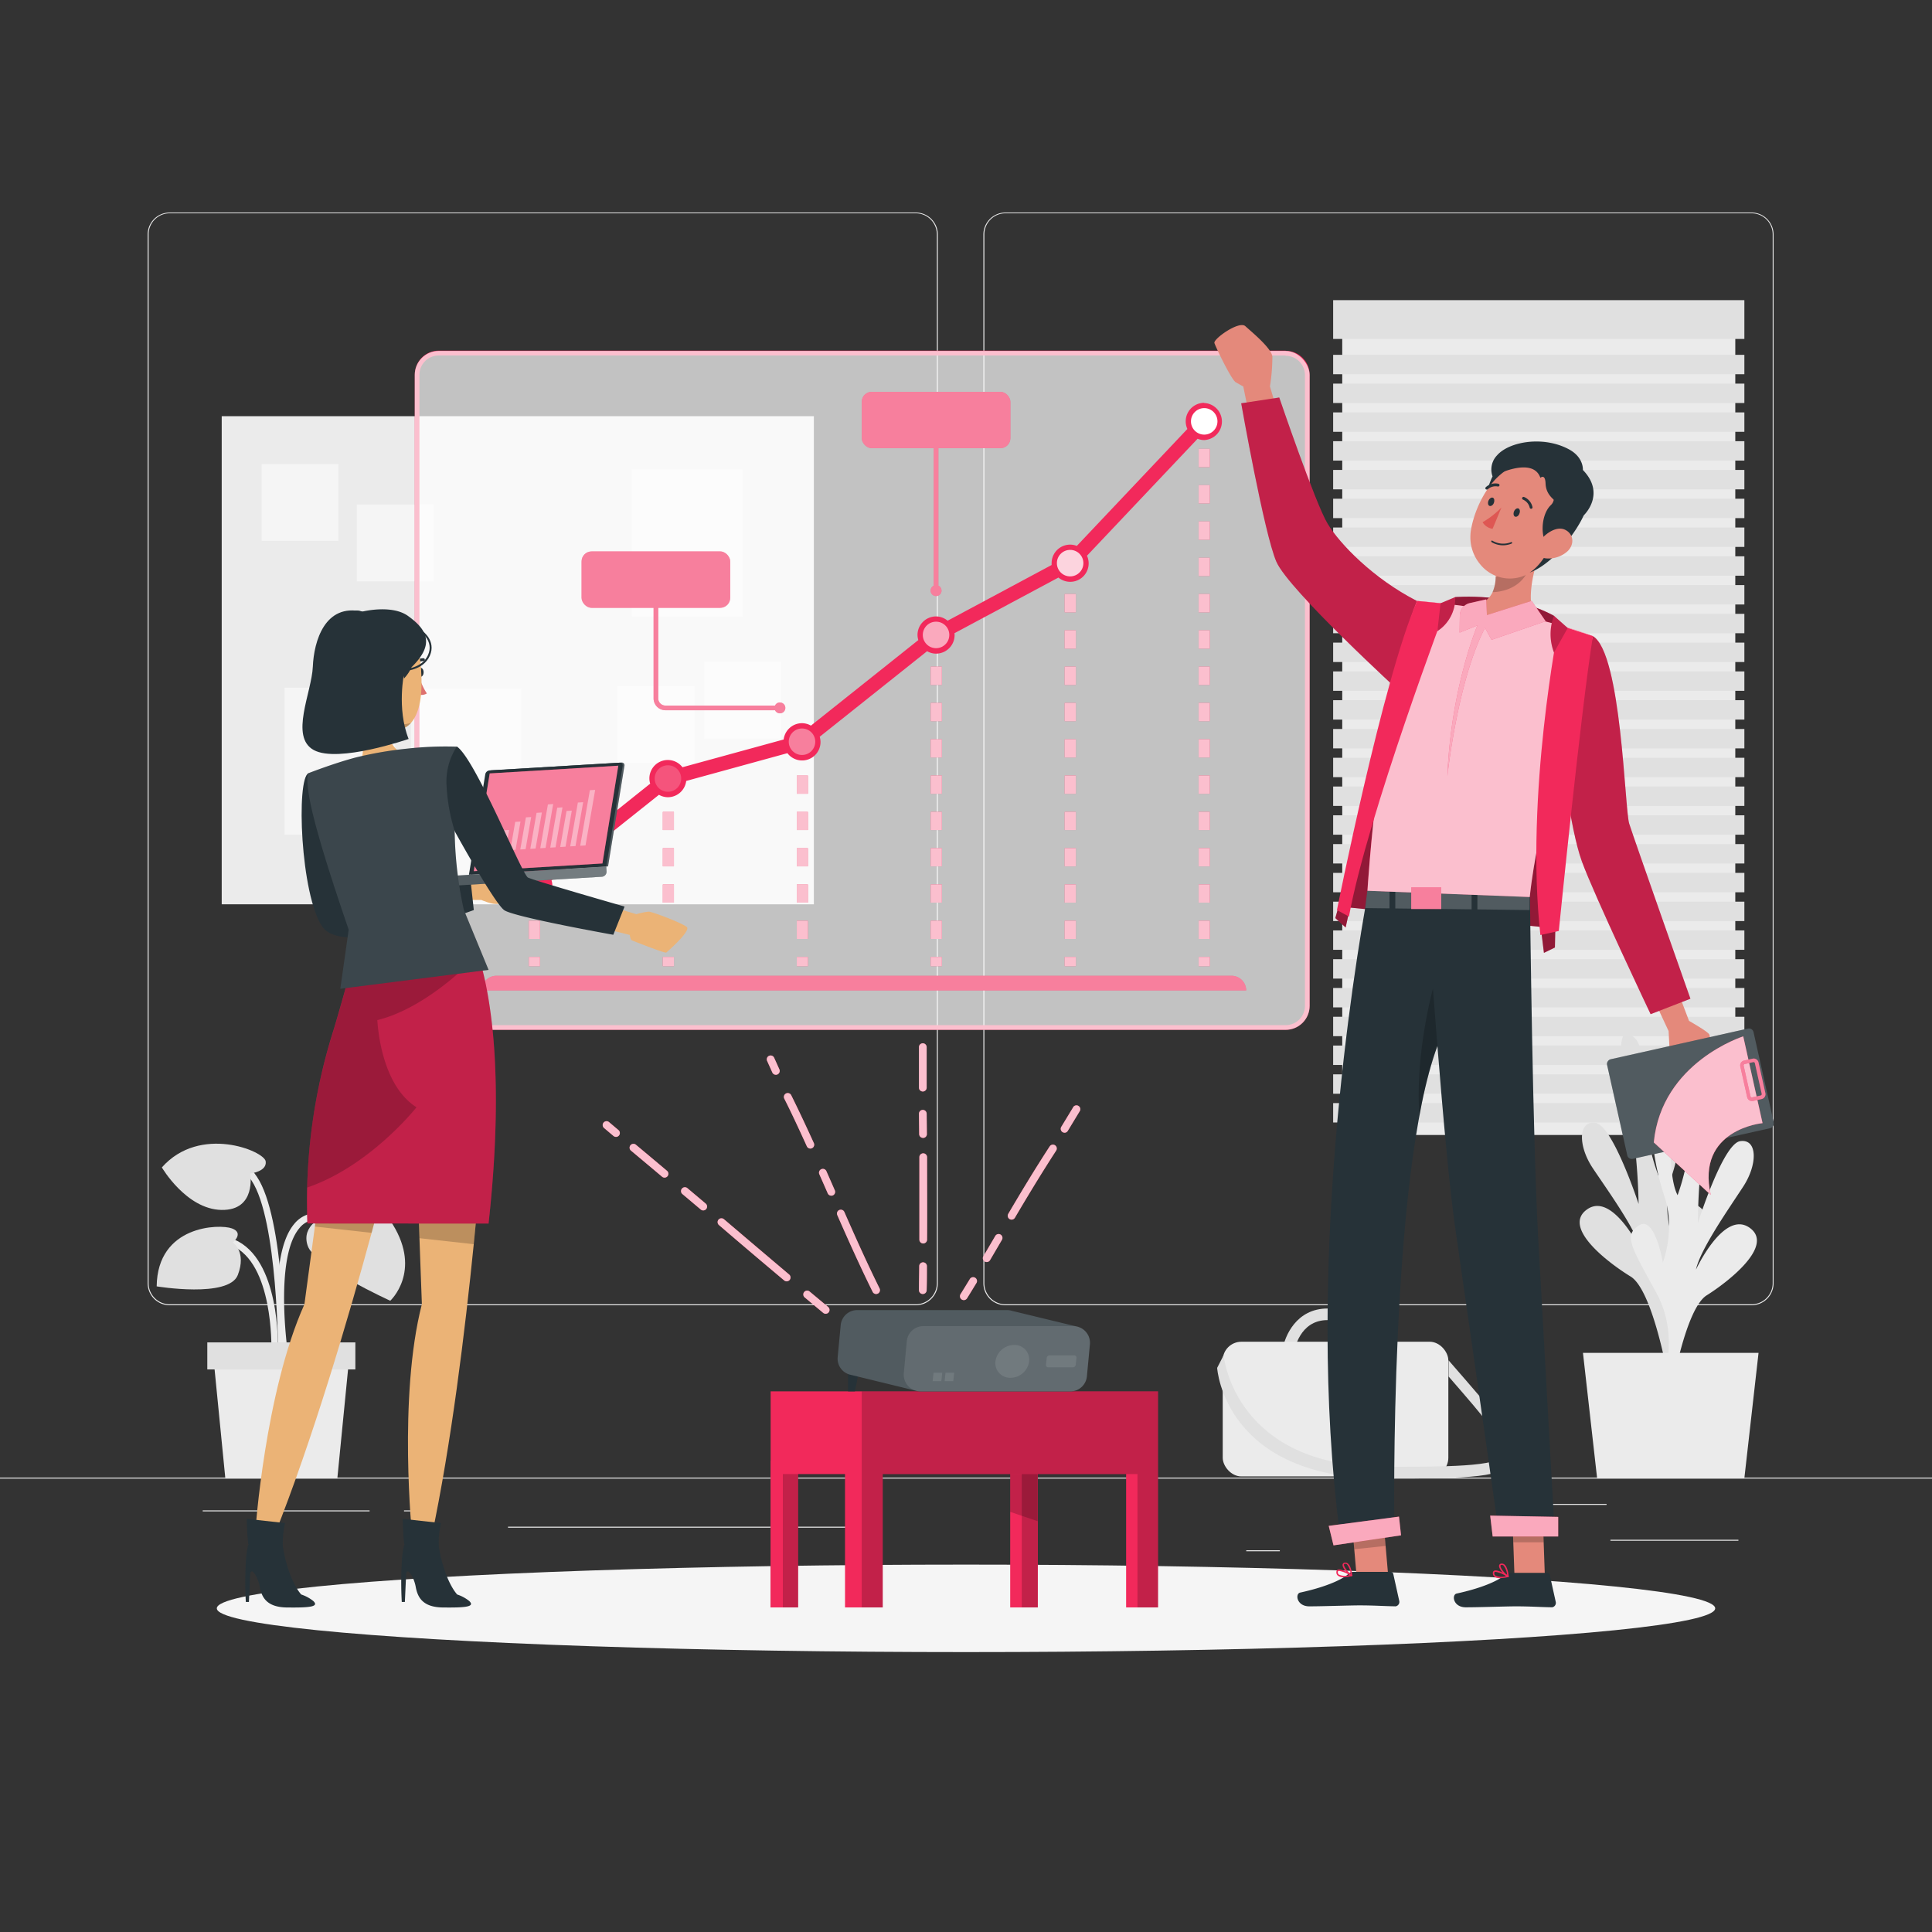 <?xml version="1.0" encoding="UTF-8"?>
<svg xmlns="http://www.w3.org/2000/svg" viewBox="0 0 500 500">
  <rect x="0" y="0" width="500" height="500" fill="#333333" stroke="none"/>
  <g id="freepik--background-complete--inject-1">
    <rect y="382.4" width="500" height="0.25" style="fill:#ebebeb"></rect>
    <rect x="416.78" y="398.49" width="33.12" height="0.25" style="fill:#ebebeb"></rect>
    <rect x="322.53" y="401.21" width="8.69" height="0.25" style="fill:#ebebeb"></rect>
    <rect x="396.59" y="389.21" width="19.19" height="0.25" style="fill:#ebebeb"></rect>
    <rect x="52.46" y="390.89" width="43.19" height="0.25" style="fill:#ebebeb"></rect>
    <rect x="104.56" y="390.89" width="6.33" height="0.25" style="fill:#ebebeb"></rect>
    <rect x="131.47" y="395.11" width="93.68" height="0.25" style="fill:#ebebeb"></rect>
    <path d="M237,337.8H43.91a5.71,5.71,0,0,1-5.7-5.71V60.66A5.71,5.71,0,0,1,43.91,55H237a5.71,5.71,0,0,1,5.71,5.71V332.09A5.71,5.71,0,0,1,237,337.8ZM43.91,55.2a5.46,5.46,0,0,0-5.45,5.46V332.09a5.46,5.46,0,0,0,5.45,5.46H237a5.47,5.47,0,0,0,5.46-5.46V60.66A5.47,5.47,0,0,0,237,55.2Z" style="fill:#ebebeb"></path>
    <path d="M453.31,337.8H260.21a5.72,5.72,0,0,1-5.71-5.71V60.66A5.72,5.72,0,0,1,260.21,55h193.1A5.71,5.71,0,0,1,459,60.66V332.09A5.71,5.71,0,0,1,453.31,337.8ZM260.21,55.2a5.47,5.47,0,0,0-5.46,5.46V332.09a5.47,5.47,0,0,0,5.46,5.46h193.1a5.47,5.47,0,0,0,5.46-5.46V60.66a5.47,5.47,0,0,0-5.46-5.46Z" style="fill:#ebebeb"></path>
    <rect x="57.38" y="107.71" width="153.25" height="126.32" style="fill:#ebebeb"></rect>
    <rect x="67.7" y="120.09" width="19.89" height="19.89" style="fill:#f5f5f5"></rect>
    <rect x="182.24" y="171.26" width="19.89" height="19.89" style="fill:#f5f5f5"></rect>
    <rect x="92.33" y="130.57" width="19.89" height="19.89" style="fill:#f5f5f5"></rect>
    <rect x="159.81" y="177.52" width="19.89" height="19.89" style="fill:#f5f5f5"></rect>
    <rect x="73.64" y="177.98" width="28.63" height="38.04" style="fill:#f5f5f5"></rect>
    <rect x="106.33" y="178.27" width="28.63" height="38.04" style="fill:#f5f5f5"></rect>
    <rect x="163.55" y="121.5" width="28.63" height="38.04" style="fill:#f5f5f5"></rect>
    <rect x="347.37" y="80.46" width="101.72" height="213.27" style="fill:#ebebeb"></rect>
    <rect x="345.02" y="77.68" width="106.42" height="10.04" style="fill:#e0e0e0"></rect>
    <rect x="345.02" y="91.83" width="106.42" height="5.02" style="fill:#e0e0e0"></rect>
    <rect x="345.02" y="99.28" width="106.42" height="5.02" style="fill:#e0e0e0"></rect>
    <rect x="345.02" y="106.73" width="106.42" height="5.02" style="fill:#e0e0e0"></rect>
    <rect x="345.02" y="114.18" width="106.42" height="5.02" style="fill:#e0e0e0"></rect>
    <rect x="345.02" y="121.62" width="106.42" height="5.02" style="fill:#e0e0e0"></rect>
    <rect x="345.02" y="129.07" width="106.42" height="5.02" style="fill:#e0e0e0"></rect>
    <rect x="345.02" y="136.52" width="106.42" height="5.02" style="fill:#e0e0e0"></rect>
    <rect x="345.02" y="143.97" width="106.42" height="5.02" style="fill:#e0e0e0"></rect>
    <rect x="345.02" y="151.42" width="106.42" height="5.02" style="fill:#e0e0e0"></rect>
    <rect x="345.02" y="158.86" width="106.42" height="5.02" style="fill:#e0e0e0"></rect>
    <rect x="345.02" y="166.31" width="106.42" height="5.02" style="fill:#e0e0e0"></rect>
    <rect x="345.02" y="173.76" width="106.42" height="5.02" style="fill:#e0e0e0"></rect>
    <rect x="345.02" y="181.21" width="106.42" height="5.02" style="fill:#e0e0e0"></rect>
    <rect x="345.02" y="188.66" width="106.42" height="5.02" style="fill:#e0e0e0"></rect>
    <rect x="345.02" y="196.11" width="106.42" height="5.02" style="fill:#e0e0e0"></rect>
    <rect x="345.02" y="203.55" width="106.42" height="5.02" style="fill:#e0e0e0"></rect>
    <rect x="345.02" y="211" width="106.42" height="5.02" style="fill:#e0e0e0"></rect>
    <rect x="345.02" y="218.45" width="106.42" height="5.02" style="fill:#e0e0e0"></rect>
    <rect x="345.02" y="225.9" width="106.42" height="5.02" style="fill:#e0e0e0"></rect>
    <rect x="345.02" y="233.35" width="106.42" height="5.02" style="fill:#e0e0e0"></rect>
    <rect x="345.02" y="240.79" width="106.42" height="5.02" style="fill:#e0e0e0"></rect>
    <rect x="345.02" y="248.24" width="106.42" height="5.02" style="fill:#e0e0e0"></rect>
    <rect x="345.02" y="255.69" width="106.42" height="5.02" style="fill:#e0e0e0"></rect>
    <rect x="345.02" y="263.14" width="106.42" height="5.02" style="fill:#e0e0e0"></rect>
    <rect x="345.02" y="270.59" width="106.42" height="5.02" style="fill:#e0e0e0"></rect>
    <rect x="345.02" y="278.04" width="106.42" height="5.02" style="fill:#e0e0e0"></rect>
    <rect x="345.02" y="285.48" width="106.42" height="5.02" style="fill:#e0e0e0"></rect>
    <path d="M72.77,350.28c-.15-1-3.65-25.17,3.36-33.51A7.58,7.58,0,0,1,82,313.91c14.15-.34,16.09,11,16.11,11.15l-1.67.26c-.07-.41-1.74-10-14.4-9.73a5.93,5.93,0,0,0-4.57,2.27c-6.52,7.76-3,31.93-3,32.17Z" style="fill:#ebebeb"></path>
    <path d="M71.91,349.18l-1.68-.05c0-.22.56-22.25-10.3-26.8-10.63-4.46-15.42,4.7-15.62,5.1l-1.51-.76c.06-.11,5.67-11,17.79-5.9C72.51,325.77,71.94,348.23,71.91,349.18Z" style="fill:#ebebeb"></path>
    <path d="M72,350.91c0-.35-.1-35.19-6.89-45.38-6.52-9.78-17-5.18-17.49-5l-.7-1.54c.13-.06,12.27-5.42,19.59,5.58,7.08,10.61,7.18,44.86,7.18,46.31Z" style="fill:#ebebeb"></path>
    <path d="M84,314.74S77.8,317,79.63,322.4,101,336.63,101,336.63s8.18-7.5.67-19.7S84.14,310.89,84,314.74Z" style="fill:#e0e0e0"></path>
    <path d="M64.76,303.7s4.39-.47,4-3.15S51.74,291,41.89,302.13c0,0,6.31,10.83,15.43,11S64.76,303.7,64.76,303.7Z" style="fill:#e0e0e0"></path>
    <path d="M60.26,321.55s3-2.45-.24-3.64-19.3-.85-19.47,15c0,0,18.68,3.1,21-2.95S60.26,321.55,60.26,321.55Z" style="fill:#e0e0e0"></path>
    <polygon points="87.3 382.64 58.32 382.64 55.19 350.91 90.42 350.91 87.3 382.64" style="fill:#ebebeb"></polygon>
    <rect x="53.65" y="347.41" width="38.32" height="7" style="fill:#e0e0e0"></rect>
    <path d="M434.2,353.91s-5.65-12.33.8-24.48,8.33-15,4.21-17.5-6,9.72-6,9.72-3.47-8.4-.6-17.19,4.66-23.11.74-24.64-.74,17.86-4.14,24.47a57,57,0,0,1-3.32-14.42c-.46-7.06.27-18.34-2.82-21.23s-5.07-.89-2,14.69a163.44,163.44,0,0,1,3,28.25s-6.7-20.44-11.2-21-4.5,6-.64,11.77,11.27,16,12.49,21.32c0,0-7.36-15.39-14-10.67s5.77,14,11.28,17.36,9.35,24.4,9.35,24.4Z" style="fill:#e0e0e0"></path>
    <path d="M429.74,359s5.5-12.41-1.1-24.46-8.51-14.89-4.42-17.44,6.12,9.63,6.12,9.63,3.36-8.45.39-17.19-4.93-23-1-24.64,1,17.85,4.43,24.41a57.22,57.22,0,0,0,3.15-14.47c.38-7.06-.48-18.32,2.57-21.26s5.05-1,2.21,14.66a163.28,163.28,0,0,0-2.68,28.29s6.46-20.54,10.95-21.2,4.57,5.95.79,11.75-11.09,16.19-12.24,21.5c0,0,7.17-15.49,13.84-10.87s-5.59,14.09-11.07,17.53-9.05,24.53-9.05,24.53Z" style="fill:#ebebeb"></path>
    <polygon points="455.11 350.12 409.67 350.12 413.34 382.64 451.43 382.64 455.11 350.12" style="fill:#ebebeb"></polygon>
    <path d="M334.9,349.88l-3-.43c.54-3.74,3.66-10.81,11.66-10.81,9.48,0,14.19,5.47,14.67,10.89l-3,.26c-.36-4.06-4.1-8.15-11.68-8.15C336.21,341.64,335,349.54,334.9,349.88Z" style="fill:#e0e0e0"></path>
    <rect x="316.44" y="347.24" width="58.39" height="34.86" rx="4.83" style="fill:#ebebeb"></rect>
    <path d="M358.26,382.64C317,382.64,315,354.33,315,354l1.68-3.28c.06,1.05,3.31,28.88,41.63,28.88,15.76,0,29.38,0,30.76-3,1.21-2.66-4.71-9.46-14.18-20.37v-4.18c12.07,13.9,18.92,21.38,16.91,25.79C389.65,382.45,380.53,382.64,358.26,382.64Z" style="fill:#e0e0e0"></path>
  </g>
  <g id="freepik--Shadow--inject-1">
    <ellipse id="freepik--path--inject-1" cx="250" cy="416.24" rx="193.89" ry="11.32" style="fill:#f5f5f5"></ellipse>
  </g>
  <g id="freepik--Chart--inject-1">
    <path d="M332.72,92.08a5,5,0,0,1,5,5V260.31a5,5,0,0,1-5,5H113.55a5,5,0,0,1-5-5V97a5,5,0,0,1,5-5H332.72m0-1.25H113.55A6.21,6.21,0,0,0,107.34,97V260.31a6.21,6.21,0,0,0,6.21,6.21H332.72a6.21,6.21,0,0,0,6.21-6.21V97a6.21,6.21,0,0,0-6.21-6.21Z" style="fill:#F2295B"></path>
    <rect x="107.34" y="90.83" width="231.59" height="175.69" rx="6.21" style="fill:#fff;opacity:0.7;isolation:isolate"></rect>
    <rect x="310.22" y="109.05" width="2.87" height="2.39" style="fill:#F2295B"></rect>
    <path d="M313.08,243h-2.86v-4.7h2.86Zm0-9.4h-2.86v-4.7h2.86Zm0-9.39h-2.86v-4.7h2.86Zm0-9.4h-2.86v-4.69h2.86Zm0-9.39h-2.86v-4.7h2.86Zm0-9.4h-2.86v-4.69h2.86Zm0-9.39h-2.86v-4.7h2.86Zm0-9.39h-2.86v-4.7h2.86Zm0-9.4h-2.86v-4.7h2.86Zm0-9.39h-2.86v-4.7h2.86Zm0-9.4h-2.86v-4.69h2.86Zm0-9.39h-2.86v-4.7h2.86Zm0-9.4h-2.86v-4.69h2.86Zm0-9.39h-2.86v-4.7h2.86Z" style="fill:#F2295B"></path>
    <rect x="310.22" y="247.65" width="2.87" height="2.39" style="fill:#F2295B"></rect>
    <path d="M139.74,243h-2.87v-4.7h2.87Z" style="fill:#F2295B"></path>
    <rect x="136.87" y="247.65" width="2.87" height="2.39" style="fill:#F2295B"></rect>
    <path d="M174.41,243h-2.87v-4.7h2.87Zm0-9.4h-2.87v-4.7h2.87Zm0-9.39h-2.87v-4.7h2.87Zm0-9.4h-2.87v-4.69h2.87Z" style="fill:#F2295B"></path>
    <rect x="171.54" y="247.65" width="2.87" height="2.39" style="fill:#F2295B"></rect>
    <path d="M209.08,243h-2.87v-4.7h2.87Zm0-9.4h-2.87v-4.7h2.87Zm0-9.39h-2.87v-4.7h2.87Zm0-9.4h-2.87v-4.69h2.87Zm0-9.39h-2.87v-4.7h2.87Z" style="fill:#F2295B"></path>
    <rect x="206.21" y="247.65" width="2.87" height="2.39" style="fill:#F2295B"></rect>
    <path d="M243.75,243h-2.87v-4.7h2.87Zm0-9.4h-2.87v-4.7h2.87Zm0-9.39h-2.87v-4.7h2.87Zm0-9.4h-2.87v-4.69h2.87Zm0-9.39h-2.87v-4.7h2.87Zm0-9.4h-2.87v-4.69h2.87Zm0-9.39h-2.87v-4.7h2.87Zm0-9.39h-2.87v-4.7h2.87Z" style="fill:#F2295B"></path>
    <rect x="240.88" y="247.65" width="2.87" height="2.39" style="fill:#F2295B"></rect>
    <path d="M278.42,243h-2.87v-4.7h2.87Zm0-9.4h-2.87v-4.7h2.87Zm0-9.39h-2.87v-4.7h2.87Zm0-9.4h-2.87v-4.69h2.87Zm0-9.39h-2.87v-4.7h2.87Zm0-9.4h-2.87v-4.69h2.87Zm0-9.39h-2.87v-4.7h2.87Zm0-9.39h-2.87v-4.7h2.87Zm0-9.4h-2.87v-4.7h2.87Zm0-9.39h-2.87v-4.7h2.87Z" style="fill:#F2295B"></path>
    <rect x="275.55" y="247.65" width="2.87" height="2.39" style="fill:#F2295B"></rect>
    <g style="opacity:0.7;isolation:isolate">
      <rect x="310.22" y="109.05" width="2.87" height="2.39" style="fill:#fff"></rect>
      <path d="M313.08,243h-2.86v-4.7h2.86Zm0-9.4h-2.86v-4.7h2.86Zm0-9.39h-2.86v-4.7h2.86Zm0-9.4h-2.86v-4.69h2.86Zm0-9.39h-2.86v-4.7h2.86Zm0-9.4h-2.86v-4.69h2.86Zm0-9.39h-2.86v-4.7h2.86Zm0-9.39h-2.86v-4.7h2.86Zm0-9.4h-2.86v-4.7h2.86Zm0-9.39h-2.86v-4.7h2.86Zm0-9.4h-2.86v-4.69h2.86Zm0-9.39h-2.86v-4.7h2.86Zm0-9.4h-2.86v-4.69h2.86Zm0-9.39h-2.86v-4.7h2.86Z" style="fill:#fff"></path>
      <rect x="310.22" y="247.65" width="2.87" height="2.39" style="fill:#fff"></rect>
      <path d="M139.74,243h-2.87v-4.7h2.87Z" style="fill:#fff"></path>
      <rect x="136.87" y="247.65" width="2.87" height="2.39" style="fill:#fff"></rect>
      <path d="M174.41,243h-2.87v-4.7h2.87Zm0-9.4h-2.87v-4.7h2.87Zm0-9.39h-2.87v-4.7h2.87Zm0-9.4h-2.87v-4.69h2.87Z" style="fill:#fff"></path>
      <rect x="171.54" y="247.65" width="2.87" height="2.39" style="fill:#fff"></rect>
      <path d="M209.08,243h-2.87v-4.7h2.87Zm0-9.4h-2.87v-4.7h2.87Zm0-9.39h-2.87v-4.7h2.87Zm0-9.4h-2.87v-4.69h2.87Zm0-9.39h-2.87v-4.7h2.87Z" style="fill:#fff"></path>
      <rect x="206.21" y="247.65" width="2.87" height="2.39" style="fill:#fff"></rect>
      <path d="M243.75,243h-2.87v-4.7h2.87Zm0-9.4h-2.87v-4.7h2.87Zm0-9.39h-2.87v-4.7h2.87Zm0-9.4h-2.87v-4.69h2.87Zm0-9.39h-2.87v-4.7h2.87Zm0-9.4h-2.87v-4.69h2.87Zm0-9.39h-2.87v-4.7h2.87Zm0-9.39h-2.87v-4.7h2.87Z" style="fill:#fff"></path>
      <rect x="240.88" y="247.65" width="2.87" height="2.39" style="fill:#fff"></rect>
      <path d="M278.42,243h-2.87v-4.7h2.87Zm0-9.4h-2.87v-4.7h2.87Zm0-9.39h-2.87v-4.7h2.87Zm0-9.4h-2.87v-4.69h2.87Zm0-9.39h-2.87v-4.7h2.87Zm0-9.4h-2.87v-4.69h2.87Zm0-9.39h-2.87v-4.7h2.87Zm0-9.39h-2.87v-4.7h2.87Zm0-9.4h-2.87v-4.7h2.87Zm0-9.39h-2.87v-4.7h2.87Z" style="fill:#fff"></path>
      <rect x="275.55" y="247.65" width="2.87" height="2.39" style="fill:#fff"></rect>
    </g>
    <path d="M311.65,104.25a4.79,4.79,0,0,0-4.36,6.77l-28.61,30.26a4.78,4.78,0,0,0-6.52,4.46,3.71,3.71,0,0,0,0,.48l-26.92,14.42a4.73,4.73,0,0,0-3-1.11,4.8,4.8,0,0,0-4.79,4.79,4.93,4.93,0,0,0,.21,1.33l-27.79,22.14a4.71,4.71,0,0,0-2.32-.63,4.79,4.79,0,0,0-4.74,4.22l-26.19,7.18a4.77,4.77,0,0,0-8.56,2.92,4.57,4.57,0,0,0,.21,1.33L140.48,225a4.68,4.68,0,0,0-2.32-.63,4.8,4.8,0,1,0,4.79,4.79,4.93,4.93,0,0,0-.21-1.33l27.8-22.14a4.68,4.68,0,0,0,2.32.63,4.79,4.79,0,0,0,4.73-4.21l26.19-7.19a4.77,4.77,0,0,0,8.57-2.92,4.93,4.93,0,0,0-.21-1.33l27.79-22.14a4.71,4.71,0,0,0,2.32.63,4.8,4.8,0,0,0,4.8-4.79c0-.17,0-.32-.05-.49l26.92-14.41a4.77,4.77,0,0,0,7.39-5.65l28.62-30.27a4.67,4.67,0,0,0,1.72.34,4.8,4.8,0,0,0,0-9.59Z" style="fill:#F2295B"></path>
    <path d="M201.85,181.79a1.39,1.39,0,0,0-1.27.81H172.22a1.87,1.87,0,0,1-1.87-1.87V151h-1.2v29.75a3.07,3.07,0,0,0,3.07,3.06h28.36a1.4,1.4,0,1,0,1.27-2Z" style="fill:#F2295B"></path>
    <rect x="150.51" y="142.71" width="38.47" height="14.59" rx="2.59" style="fill:#F2295B"></rect>
    <g style="opacity:0.4;isolation:isolate">
      <path d="M201.85,181.79a1.39,1.39,0,0,0-1.27.81H172.22a1.87,1.87,0,0,1-1.87-1.87V151h-1.2v29.75a3.07,3.07,0,0,0,3.07,3.06h28.36a1.4,1.4,0,1,0,1.27-2Z" style="fill:#fff"></path>
      <rect x="150.51" y="142.71" width="38.47" height="14.59" rx="2.59" style="fill:#fff"></rect>
    </g>
    <path d="M242.85,151.57V108.7h-1.19v42.87a1.41,1.41,0,1,0,1.19,0Z" style="fill:#F2295B"></path>
    <rect x="223.02" y="101.4" width="38.47" height="14.59" rx="2.59" style="fill:#F2295B"></rect>
    <g style="opacity:0.4;isolation:isolate">
      <path d="M242.85,151.57V108.7h-1.19v42.87a1.41,1.41,0,1,0,1.19,0Z" style="fill:#fff"></path>
      <rect x="223.02" y="101.4" width="38.47" height="14.59" rx="2.59" style="fill:#fff"></rect>
    </g>
    <path d="M322.51,256.32H124.69a3.79,3.79,0,0,1,3.78-3.79H318.72a3.79,3.79,0,0,1,3.79,3.79Z" style="fill:#F2295B"></path>
    <path d="M322.51,256.32H124.69a3.79,3.79,0,0,1,3.78-3.79H318.72a3.79,3.79,0,0,1,3.79,3.79Z" style="fill:#fff;opacity:0.4;isolation:isolate"></path>
    <circle cx="172.86" cy="201.48" r="3.43" style="fill:#fff;opacity:0.2"></circle>
    <circle cx="207.56" cy="191.96" r="3.43" style="fill:#fff;opacity:0.4"></circle>
    <circle cx="242.25" cy="164.32" r="3.43" style="fill:#fff;opacity:0.6"></circle>
    <circle cx="276.95" cy="145.74" r="3.43" style="fill:#fff;opacity:0.8"></circle>
    <circle cx="311.65" cy="109.05" r="3.43" style="fill:#fff"></circle>
  </g>
  <g id="freepik--character-2--inject-1">
    <g id="freepik--group--inject-1">
      <path d="M432.86,253l4.26,11.2s4.88,2.75,5.25,3.53,1.45,10.32.68,11.33-10.71-1.62-10.73-2.66-.49-9.56-.49-9.56l-5.72-12.24Z" style="fill:#e4897b"></path>
      <path d="M412.25,164.63c7.41,4.44,8.2,44.77,9.39,48.54s15.84,45.3,15.84,45.3l-10.3,4s-14.65-30.85-17.81-39.58-5.28-28.5-5.28-28.5Z" style="fill:#F2295B"></path>
      <path d="M412.25,164.63c7.41,4.44,8.2,44.77,9.39,48.54s15.84,45.3,15.84,45.3l-10.3,4s-14.65-30.85-17.81-39.58-5.28-28.5-5.28-28.5Z" style="opacity:0.2;isolation:isolate"></path>
      <path d="M402.17,159.37c-11.16-6.13-25.58-4.84-25.58-4.84l-12.86,18.18L345.58,237.6l2.67,2.43,1.14-5.15,49.35,5,.83,6.72,2.84-1.39,1.68-79.77Z" style="fill:#F2295B"></path>
      <path d="M402.17,159.37c-11.16-6.13-25.58-4.84-25.58-4.84l-12.86,18.18L345.58,237.6l2.67,2.43,1.14-5.15,49.35,5,.83,6.72,2.84-1.39,1.68-79.77Z" style="opacity:0.4;isolation:isolate"></path>
      <path d="M332.22,112.07,328.66,100a49,49,0,0,0,.63-7.7c-.21-2.2-5.38-6.41-7-7.89s-8.32,3.32-8,4.36,4.23,9.19,5.47,10.13l2,1.13,3.09,15.2Z" style="fill:#e4897b"></path>
      <path d="M366.69,155.52c-11.32-5.8-19.95-14.76-23.12-20s-12.5-32.65-12.5-32.65l-9.85,1.5s5.93,33.67,9.1,41,32.27,33.93,32.27,33.93Z" style="fill:#F2295B"></path>
      <path d="M366.69,155.52c-11.32-5.8-19.95-14.76-23.12-20s-12.5-32.65-12.5-32.65l-9.85,1.5s5.93,33.67,9.1,41,32.27,33.93,32.27,33.93Z" style="opacity:0.2;isolation:isolate"></path>
      <polygon points="359.33 408.55 351.22 409.41 349.69 391.91 357.81 391.05 359.33 408.55" style="fill:#e4897b"></polygon>
      <polygon points="399.81 407.96 391.95 407.96 391.3 389.75 399.17 389.75 399.81 407.96" style="fill:#e4897b"></polygon>
      <path d="M390.86,407.05h9.55a.69.69,0,0,1,.67.54l1.55,7a1.16,1.16,0,0,1-.9,1.37,1.07,1.07,0,0,1-.25,0c-3.09-.05-5.34-.24-9.22-.24-2.39,0-9.6.25-12.9.25s-3.73-3.26-2.38-3.56c6.06-1.32,10.62-3.15,12.56-4.89A1.89,1.89,0,0,1,390.86,407.05Z" style="fill:#263238"></path>
      <path d="M388.26,408.43a2.36,2.36,0,0,1-1.51-.4,1.09,1.09,0,0,1-.39-1,.55.55,0,0,1,.32-.52c.87-.45,3.41,1.11,3.69,1.29a.18.18,0,0,1,.09.18.19.19,0,0,1-.14.16A9.65,9.65,0,0,1,388.26,408.43Zm-1.17-1.63a.39.39,0,0,0-.24.05c-.05,0-.11.07-.12.22a.77.77,0,0,0,.25.67,3.82,3.82,0,0,0,2.8.14A7.5,7.5,0,0,0,387.09,406.8Z" style="fill:#F2295B"></path>
      <path d="M390.27,408.15h-.09c-.81-.44-2.38-2.17-2.22-3a.61.61,0,0,1,.6-.49,1,1,0,0,1,.79.24c.91.74,1.1,3,1.11,3.11a.22.22,0,0,1-.09.17A.17.17,0,0,1,390.27,408.15ZM388.69,405h-.09c-.24,0-.26.14-.27.19-.1.51.9,1.82,1.71,2.43a4.41,4.41,0,0,0-.93-2.46A.67.67,0,0,0,388.69,405Z" style="fill:#F2295B"></path>
      <path d="M350.36,406.8h9.55a.69.69,0,0,1,.67.54l1.55,7a1.16,1.16,0,0,1-.9,1.37,1.07,1.07,0,0,1-.25,0c-3.09-.05-5.34-.24-9.22-.24-2.39,0-9.6.25-12.9.25s-3.73-3.26-2.38-3.56c6.06-1.32,10.62-3.15,12.56-4.89A1.89,1.89,0,0,1,350.36,406.8Z" style="fill:#263238"></path>
      <path d="M347.76,408.18a2.36,2.36,0,0,1-1.51-.4,1.09,1.09,0,0,1-.39-1,.55.55,0,0,1,.32-.52c.87-.45,3.41,1.11,3.69,1.29a.18.18,0,0,1,.09.18.19.19,0,0,1-.14.16A9.65,9.65,0,0,1,347.76,408.18Zm-1.17-1.63a.39.39,0,0,0-.24.05c-.05,0-.11.07-.12.22a.77.77,0,0,0,.25.67,3.82,3.82,0,0,0,2.8.14A7.5,7.5,0,0,0,346.59,406.55Z" style="fill:#F2295B"></path>
      <path d="M349.77,407.9h-.09c-.81-.44-2.38-2.17-2.22-3a.61.61,0,0,1,.6-.49,1,1,0,0,1,.79.24c.91.74,1.1,3,1.11,3.11a.22.22,0,0,1-.09.17A.17.17,0,0,1,349.77,407.9Zm-1.58-3.19h-.09c-.24,0-.26.14-.27.19-.1.51.9,1.82,1.71,2.43a4.41,4.41,0,0,0-.93-2.46A.67.67,0,0,0,348.19,404.71Z" style="fill:#F2295B"></path>
      <polygon points="357.81 391.05 349.69 391.91 350.49 400.94 358.6 400.08 357.81 391.05" style="opacity:0.2;isolation:isolate"></polygon>
      <polygon points="399.17 389.76 391.3 389.76 391.64 399.15 399.51 399.15 399.17 389.76" style="opacity:0.2;isolation:isolate"></polygon>
      <path d="M395.92,230H354.2c-4,21.67-16.39,98.33-7.48,166.63l14.13-1.75S359.54,304.22,372,270.7c1.44,17.94,3.14,37,4.62,47.19,3.63,25,11.4,79.63,11.4,79.63h14.38s-2.94-52.29-4.3-76.86C396.62,294,396,235.5,395.92,230Z" style="fill:#263238"></path>
      <path d="M372,270.7a111.8,111.8,0,0,0-4.66,18.05c-1.17-16,3.5-32.89,3.5-32.89Z" style="opacity:0.2;isolation:isolate"></path>
      <polygon points="345.11 399.94 362.59 397.34 362.06 392.5 343.87 394.89 345.11 399.94" style="fill:#F2295B"></polygon>
      <polygon points="345.11 399.94 362.59 397.34 362.06 392.5 343.87 394.89 345.11 399.94" style="fill:#fff;opacity:0.6;isolation:isolate"></polygon>
      <polygon points="386.3 397.64 403.26 397.64 403.26 392.57 385.66 392.24 386.3 397.64" style="fill:#F2295B"></polygon>
      <polygon points="386.3 397.64 403.26 397.64 403.26 392.57 385.66 392.24 386.3 397.64" style="fill:#fff;opacity:0.6;isolation:isolate"></polygon>
      <polygon points="353.85 230.52 395.85 230.52 395.85 235.52 353.31 235.01 353.85 230.52" style="fill:#263238"></polygon>
      <polygon points="353.85 230.52 395.85 230.52 395.85 235.52 353.31 235.01 353.85 230.52" style="fill:#fff;opacity:0.2;isolation:isolate"></polygon>
      <rect x="380.85" y="228.27" width="1.5" height="8.88" style="fill:#263238"></rect>
      <rect x="359.6" y="228.27" width="1.5" height="8.88" style="fill:#263238"></rect>
      <path d="M366.69,155.52s26.5,1.85,45.56,9.11c0,0-13.79,42.63-16.37,67.5l-42-1.61S356.84,180.34,366.69,155.52Z" style="fill:#F2295B"></path>
      <path d="M412.25,164.63s-2.75,8.5-6,20.11c-1.21,4.32-2.5,9.07-3.75,14-2.9,11.46-5.6,23.77-6.6,33.41l-42-1.61s3-50.18,12.84-75C366.69,155.52,393.19,157.37,412.25,164.63Z" style="fill:#fff;opacity:0.7;isolation:isolate"></path>
      <path d="M397.59,160.09c-4.21,3-13.38.64-13.38.64s-5.63-2.27-4.2-3.95c3.49-.16,5.34-1.57,6.27-3.53a10.14,10.14,0,0,0,.8-3.88,20.41,20.41,0,0,0,0-2.21L399.57,140C397.4,145.43,394.34,155.57,397.59,160.09Z" style="fill:#e4897b"></path>
      <path d="M396.27,145.09c-1.26,6.85-7.17,8.1-10,8.16a10.14,10.14,0,0,0,.8-3.88Z" style="opacity:0.2;isolation:isolate"></path>
      <path d="M389.8,117.82s-7.21,8.25-4.6,14.85,13.45-10.4,13.45-10.4Z" style="fill:#263238"></path>
      <path d="M394.65,148.91a9.83,9.83,0,0,1-11.57-2.86,10.91,10.91,0,0,1-2.53-7.65,9.32,9.32,0,0,1,.12-1.16c1.17-7.1,6.63-17.35,14.87-17.25A10.66,10.66,0,0,1,405,135.51C401.52,142.5,399.83,146.77,394.65,148.91Z" style="fill:#e4897b"></path>
      <path d="M393.21,132.94c-.2.59-.75.93-1.13.76s-.49-.77-.25-1.35.76-.92,1.14-.76S393.46,132.34,393.21,132.94Z" style="fill:#263238"></path>
      <path d="M386.61,130.16c-.21.59-.76.92-1.14.76s-.49-.77-.25-1.35.76-.92,1.14-.76S386.84,129.6,386.61,130.16Z" style="fill:#263238"></path>
      <path d="M388.58,131.33a22.38,22.38,0,0,1-4.89,3.82,3.65,3.65,0,0,0,2.59,1.71Z" style="fill:#de5753"></path>
      <path d="M396.16,131.66a.37.37,0,0,1-.27-.27,3,3,0,0,0-1.72-2.08.37.37,0,0,1-.23-.47.38.38,0,0,1,.47-.23h0a3.67,3.67,0,0,1,2.19,2.59.36.36,0,0,1-.25.46h-.19Z" style="fill:#263238"></path>
      <path d="M386,140.29h0a5.73,5.73,0,0,0,5.26.36.2.2,0,0,0-.16-.36h0a5.49,5.49,0,0,1-4.88-.36.19.19,0,0,0-.26.05v0a.2.2,0,0,0,.05.27Z" style="fill:#263238"></path>
      <path d="M384.73,126.69a.48.48,0,0,1-.21-.07.38.38,0,0,1,0-.53h0a3.65,3.65,0,0,1,3.28-.89.37.37,0,0,1,.26.45h0a.38.38,0,0,1-.46.25h0a3,3,0,0,0-2.59.75A.42.42,0,0,1,384.73,126.69Z" style="fill:#263238"></path>
      <path d="M403.45,124.34l-1.86,2.92a2.55,2.55,0,0,1-.23,3.46c-2.24,2.13-2.69,6.88-1.47,9.44,0,0,.61-1.1,1.43-.38s-2.25,6.48-5.44,8.39c0,0,4-1.19,8.55-6.6,4.19-5,6.65-9.67,6.53-12.44Z" style="fill:#263238"></path>
      <path d="M405.61,142.72a7.37,7.37,0,0,1-5.37,1.8c-2.59-.19-3-2.72-1.55-4.71,1.31-1.76,4.25-3.84,6.49-2.64S407.41,141.11,405.61,142.72Z" style="fill:#e4897b"></path>
      <path d="M398.65,123.66s1.24-1.16,1.34,1.45,1.67,4.38,5.23,6.22,4.69,2,4.69,2,5.79-5.47-.26-11.7c0,0,.28-3.21-3.53-5.3-6.55-3.6-15.54-2.11-18.7,1.53a5.27,5.27,0,0,0-1.14,5.45S396.62,117.82,398.65,123.66Z" style="fill:#263238"></path>
      <path d="M396.4,155.5l-11.59,3.68-.18-4.06-4.22.95a3.35,3.35,0,0,0-2.61,3.23l-.06,4.42,4.61-1.86s-6.87,16.12-7.77,39c0,0,2.62-24.66,9.74-38.38l1.69,3.11,14-4.82Z" style="fill:#F2295B"></path>
      <path d="M396.4,155.5l-11.59,3.68-.18-4.06-4.22.95a3.35,3.35,0,0,0-2.61,3.23l-.06,4.42,4.61-1.86s-6.87,16.12-7.77,39c0,0,2.62-24.66,9.74-38.38l1.69,3.11,14-4.82Z" style="fill:#fff;opacity:0.6;isolation:isolate"></path>
      <rect x="365.22" y="229.65" width="7.77" height="5.6" style="fill:#F2295B"></rect>
      <rect x="365.22" y="229.65" width="7.77" height="5.6" style="fill:#fff;opacity:0.4;isolation:isolate"></rect>
      <path d="M374.58,156.31s-20.72,54.76-25.47,80.9L346,235.52s11.94-59.92,20.74-80Z" style="fill:#F2295B"></path>
      <path d="M403.42,161.78s-8.78,44.08-4.77,80.21l4.77-1.06s5.77-57.66,8.83-76.3Z" style="fill:#F2295B"></path>
      <path d="M372,163.33l.81-7.2,3.8-1.6A10.15,10.15,0,0,1,372,163.33Z" style="fill:#F2295B"></path>
      <path d="M372,163.33l.81-7.2,3.8-1.6A10.15,10.15,0,0,1,372,163.33Z" style="opacity:0.2;isolation:isolate"></path>
      <path d="M402.17,168.87a13.23,13.23,0,0,1,0-9.5l3.55,3.15Z" style="fill:#F2295B"></path>
      <path d="M402.17,168.87a13.23,13.23,0,0,1,0-9.5l3.55,3.15Z" style="opacity:0.2;isolation:isolate"></path>
      <rect x="424.28" y="263.63" width="26.41" height="38.84" rx="1.19" transform="translate(618.36 -205.61) rotate(77.41)" style="fill:#263238"></rect>
      <rect x="424.28" y="263.63" width="26.41" height="38.84" rx="1.19" transform="translate(618.36 -205.61) rotate(77.41)" style="fill:#fff;opacity:0.2;isolation:isolate"></rect>
      <path d="M442.74,309.24,428,295.66c2-20.79,23.15-27.45,23.15-27.45l5,22.46S438.91,292.23,442.74,309.24Z" style="fill:#F2295B"></path>
      <path d="M442.74,309.24,428,295.66c2-20.79,23.15-27.45,23.15-27.45l5,22.46S438.91,292.23,442.74,309.24Z" style="fill:#fff;opacity:0.7;isolation:isolate"></path>
      <path d="M452.16,283.93,450.39,276a1.27,1.27,0,0,1,1-1.53l2.19-.49a1.28,1.28,0,0,1,1.53,1l1.77,7.93a1.28,1.28,0,0,1-1,1.53l-2.19.49A1.28,1.28,0,0,1,452.16,283.93Zm2-8.78a.36.36,0,0,0-.43-.27l-2.19.49a.36.36,0,0,0-.28.43l1.77,7.93a.37.37,0,0,0,.43.27l2.2-.49a.36.36,0,0,0,.27-.43Z" style="fill:#F2295B"></path>
      <g style="opacity:0.4;isolation:isolate">
        <path d="M452.16,283.93,450.39,276a1.27,1.27,0,0,1,1-1.53l2.19-.49a1.28,1.28,0,0,1,1.53,1l1.77,7.93a1.28,1.28,0,0,1-1,1.53l-2.19.49A1.28,1.28,0,0,1,452.16,283.93Zm2-8.78a.36.36,0,0,0-.43-.27l-2.19.49a.36.36,0,0,0-.28.43l1.77,7.93a.37.37,0,0,0,.43.27l2.2-.49a.36.36,0,0,0,.27-.43Z" style="fill:#fff"></path>
      </g>
    </g>
  </g>
  <g id="freepik--character-1--inject-1">
    <path d="M119.55,232.9h5s2.93,1.32,4.44,1,11-5.89,10.47-6.84-20.77,1.07-20.77,1.07Z" style="fill:#ebb376"></path>
    <path d="M125.47,288.82s-.5,7.45-1.53,19c-.37,4.22-.81,9-1.33,14.14-2.24,22.32-5.84,51.91-10.93,75.82l-5-.08s-3.71-36.1,2.5-60.19l-.63-17.11-.44-11.79-.73-19.83Z" style="fill:#ebb376"></path>
    <path d="M103.13,292.32s-1.58,6.53-4.29,16.79c-.8,3-1.69,6.36-2.67,9.95-6,22.07-15.3,53.66-25.17,78.33l-4.93-.93s2.49-36.21,12.71-58.89l2.71-20.14,1-7.51,2.79-20.68Z" style="fill:#ebb376"></path>
    <path d="M82.5,309.92l16.34-.81c-.8,3-1.69,6.36-2.67,9.95l-14.68-1.63Z" style="opacity:0.2;isolation:isolate"></path>
    <path d="M123.94,307.86c-.37,4.22-.81,9-1.33,14.14l-14.07-1.56-.44-11.79Z" style="opacity:0.2;isolation:isolate"></path>
    <path d="M79.86,200.09c-3.26,1.28-2.11,31.59,3.6,39.79s39.16-4.36,39.16-4.36l-.8-7.34L92,228.27Z" style="fill:#263238"></path>
    <path d="M157.36,224.22l-35.54,2.13,4.23-26a1.24,1.24,0,0,1,1.15-1l33.69-2a.69.69,0,0,1,.72.8Z" style="fill:#263238"></path>
    <path d="M157.36,224.22l-35.54,2.13,4.23-26a1.24,1.24,0,0,1,1.15-1l33.69-2a.69.69,0,0,1,.72.8Z" style="fill:#fff;opacity:0.2"></path>
    <path d="M156.9,224.25l-35.54,2.13,4.23-26a1.23,1.23,0,0,1,1.15-1l33.69-2a.68.68,0,0,1,.72.79Z" style="fill:#263238"></path>
    <polygon points="155.91 223.46 122.62 225.46 126.73 200.16 160.02 198.16 155.91 223.46" style="fill:#F2295B"></polygon>
    <polygon points="155.91 223.46 122.62 225.46 126.73 200.16 160.02 198.16 155.91 223.46" style="fill:#fff;opacity:0.4"></polygon>
    <path d="M156.9,224.25l.07,1.28a1.3,1.3,0,0,1-1.21,1.37L104.44,230a1.29,1.29,0,0,1-1.37-1.21l-.08-1.27Z" style="fill:#263238"></path>
    <path d="M156.9,224.25l.07,1.28a1.3,1.3,0,0,1-1.21,1.37L104.44,230a1.29,1.29,0,0,1-1.37-1.21l-.08-1.27Z" style="fill:#fff;opacity:0.2"></path>
    <path d="M156.9,224.25l.07,1.28a1.3,1.3,0,0,1-1.21,1.37l-21.38,1.28A1.29,1.29,0,0,1,133,227l-.08-1.28Z" style="fill:#fff;opacity:0.2"></path>
    <g style="opacity:0.4">
      <polygon points="128.26 220.24 126.9 220.32 127.47 217.06 128.83 216.98 128.26 220.24" style="fill:#fff"></polygon>
      <polygon points="130.85 220.08 129.48 220.16 130.4 214.88 131.77 214.8 130.85 220.08" style="fill:#fff"></polygon>
      <polygon points="133.43 219.92 132.07 220 133.34 212.7 134.7 212.62 133.43 219.92" style="fill:#fff"></polygon>
      <polygon points="136.02 219.76 134.65 219.84 136.1 211.53 137.47 211.45 136.02 219.76" style="fill:#fff"></polygon>
      <polygon points="138.6 219.6 137.24 219.68 138.86 210.36 140.23 210.28 138.6 219.6" style="fill:#fff"></polygon>
      <polygon points="141.19 219.44 139.82 219.52 141.8 208.18 143.16 208.09 141.19 219.44" style="fill:#fff"></polygon>
      <polygon points="143.77 219.28 142.41 219.36 144.21 209.03 145.57 208.94 143.77 219.28" style="fill:#fff"></polygon>
      <polygon points="146.36 219.12 144.99 219.2 146.62 209.88 147.98 209.79 146.36 219.12" style="fill:#fff"></polygon>
      <polygon points="148.94 218.96 147.57 219.04 149.55 207.7 150.92 207.61 148.94 218.96" style="fill:#fff"></polygon>
      <polygon points="151.53 218.8 150.16 218.88 152.66 204.5 154.03 204.42 151.53 218.8" style="fill:#fff"></polygon>
    </g>
    <path d="M126.44,316.66c6.08-55.15-4.43-73.91-4.43-73.91l-29.66-5.07a134.4,134.4,0,0,0-2.49,16.6s-2.85,10.2-3.76,13a147.31,147.31,0,0,0-6.55,49.35Z" style="fill:#F2295B"></path>
    <g style="opacity:0.2;isolation:isolate">
      <path d="M126.44,316.66H79.55s-.24-3.53-.07-9.32a147.19,147.19,0,0,1,6.62-40c.91-2.83,3.76-13,3.76-13q.11-1,.21-2a120.08,120.08,0,0,1,2.28-14.59L122,242.75S132.52,261.51,126.44,316.66Z"></path>
    </g>
    <path d="M107.79,286.56s-12,15.24-28.31,20.78a147.19,147.19,0,0,1,6.62-40c.91-2.83,3.76-13,3.76-13q.11-1,.21-2L120.65,250s-11.08,11.11-23,14C97.7,264,98.19,280.49,107.79,286.56Z" style="opacity:0.2;isolation:isolate"></path>
    <path d="M108.13,174c0,.63.33,1.14.75,1.14s.75-.52.75-1.16-.35-1.14-.76-1.14S108.13,173.38,108.13,174Z" style="fill:#263238"></path>
    <path d="M106.82,172.5a.38.38,0,0,0,.36-.15,3,3,0,0,1,2.37-1.26.38.38,0,0,0,.4-.35.37.37,0,0,0-.35-.39h0a3.69,3.69,0,0,0-3,1.55.37.37,0,0,0,.06.52h0Z" style="fill:#263238"></path>
    <path d="M108.62,175.58a15.9,15.9,0,0,0,1.85,3.88,2.53,2.53,0,0,1-2.13.26Z" style="fill:#de726f"></path>
    <path d="M93.5,186.67a1.37,1.37,0,0,0,.24.18,10.87,10.87,0,0,0,3.83,1.87c4.05.94,6.82.38,8.63-1.45h0c2.53-2.75,3.16-7.62,2.8-13.5a22,22,0,0,0-1.28-6.86s0-.09,0-.11-.06-.17-.1-.25a8,8,0,0,0-5.9-4.89,16.19,16.19,0,0,0-3.47-.39C86.78,161.15,84.72,180.13,93.5,186.67Z" style="fill:#ebb376"></path>
    <path d="M93.91,187.33a10.64,10.64,0,0,0,3.87,1.61c4.07.83,6.82.07,8.58-1.84a11.37,11.37,0,0,1-7.28-.4A5.93,5.93,0,0,0,93.91,187.33Z" style="opacity:0.2;isolation:isolate"></path>
    <path d="M92.58,197.2c-.71,3.26,3.52,4.59,3.52,4.59,6.91-2.95,8.19-6.63,8.19-6.63-5.77-3-4.1-11.51-4.1-11.51l-1.17.58-8.23,1.61s2.28,4.38,2.58,5.38v0C94.93,196.47,92.58,197.2,92.58,197.2Z" style="fill:#ebb376"></path>
    <path d="M107.73,166.83s.63,8-7,11.49c0,0-3.27,8.35-8.08,8.46-6.57.16-12.35-9.17-10.08-18.68C85.54,155.76,104.23,154.76,107.73,166.83Z" style="fill:#263238"></path>
    <path d="M104.61,176c0-1.25-1-3.36-3-3.07s-3.14,5.27,1.82,6.38C104.18,179.48,104.61,178.63,104.61,176Z" style="fill:#ebb376"></path>
    <path d="M93.74,158.29s7.67-1.94,11.9,1.15c5,3.6,6.83,7.32,1,13.1,0,0-12.87-4.17-17.15-3.29a45.87,45.87,0,0,0-7.34,2.13C81.22,162.88,89.46,156.55,93.74,158.29Z" style="fill:#263238"></path>
    <path d="M109.1,163.43s3.55,2.42,1.92,6.15-6.41,3.82-6.41,3.82" style="fill:none;stroke:#263238;stroke-linecap:round;stroke-linejoin:round;stroke-width:0.5px"></path>
    <path d="M104.61,174.08s-2,9.26,1.14,17.16c0,0-18.2,6.31-24.53,2.88s-.53-14.94-.26-21.58,3.15-16.45,12.78-14.25S104.61,174.08,104.61,174.08Z" style="fill:#263238"></path>
    <path d="M121.46,414.36a9.82,9.82,0,0,0-3.13-1.7h0s-3.41-3.39-5-13.57l-4.47-1.17a3.82,3.82,0,0,0-4.06,1.59,2.13,2.13,0,0,0-.28.59,26.13,26.13,0,0,0-.48,3.31,91.49,91.49,0,0,0-.06,11.18h.8l.32-7c.12-2.39,2,.41,2.47,3s1.63,5.3,6.86,5.42C120.47,416.09,123,415.85,121.46,414.36Z" style="fill:#263238"></path>
    <path d="M104.59,399.59c-.29-2.38-.38-6.52-.38-6.52l9.92,1.1s-1.2,4.71-.21,8.25C108.92,401.1,104.59,399.59,104.59,399.59Z" style="fill:#263238"></path>
    <path d="M81.1,414.36a9.82,9.82,0,0,0-3.13-1.7h0s-3.41-3.39-5-13.57l-4.47-1.17a3.82,3.82,0,0,0-4.06,1.59,2.13,2.13,0,0,0-.28.59,26.13,26.13,0,0,0-.48,3.31,91.49,91.49,0,0,0-.06,11.18h.8l.32-7c.12-2.39,2,.41,2.47,3s1.63,5.3,6.86,5.42C80.11,416.09,82.64,415.85,81.1,414.36Z" style="fill:#263238"></path>
    <path d="M64.24,399.59c-.3-2.38-.39-6.52-.39-6.52l9.92,1.1s-1.2,4.71-.21,8.25C68.56,401.1,64.24,399.59,64.24,399.59Z" style="fill:#263238"></path>
    <path d="M79.86,200.09s6.33-2.48,12-4a95.93,95.93,0,0,1,13.46-2.34,89.62,89.62,0,0,1,12.9-.51c-.12,2.08-.21,4-.29,5.88-.11,2.43-.19,4.68-.24,6.77-.1,3.92-.09,7.28,0,10.26a100.12,100.12,0,0,0,2.35,19.32L126.44,251l-38.37,4.89,2.17-15.29h0c-6.36-18.53-9.09-28.29-10.12-33.83C79,200.58,79.86,200.09,79.86,200.09Z" style="fill:#263238"></path>
    <path d="M79.86,200.09s6.33-2.48,12-4a95.93,95.93,0,0,1,13.46-2.34,89.62,89.62,0,0,1,12.9-.51c-.12,2.08-.21,4-.29,5.88-.11,2.43-.19,4.68-.24,6.77-.1,3.92-.09,7.28,0,10.26a100.12,100.12,0,0,0,2.35,19.32L126.44,251l-38.37,4.89,2.17-15.29h0c-6.36-18.53-9.09-28.29-10.12-33.83C79,200.58,79.86,200.09,79.86,200.09Z" style="fill:#fff;opacity:0.1"></path>
    <path d="M156,234l8.7,2.59a17.66,17.66,0,0,1,3.17-.66c.92,0,8.83,3,9.89,4s-5,6.33-5.33,6.59-8.52-3-8.91-3.16-.53-1.39-.53-1.39l-9.63-2.44Z" style="fill:#ebb376"></path>
    <path d="M118.23,193.2c4.79,3.16,16.83,33.12,18.41,33.91s25,7.51,25,7.51l-2.92,7.3s-25.64-4.57-28.21-6.36-12.81-20.4-12.81-20.4a47.47,47.47,0,0,1-2.16-12.47A16.55,16.55,0,0,1,118.23,193.2Z" style="fill:#263238"></path>
  </g>
  <g id="freepik--Device--inject-1">
    <rect x="261.44" y="378.06" width="7.12" height="37.94" style="fill:#F2295B"></rect>
    <rect x="264.44" y="378.06" width="4.12" height="37.94" style="fill:#F2295B"></rect>
    <rect x="264.44" y="378.06" width="4.12" height="37.94" style="opacity:0.2;isolation:isolate"></rect>
    <polygon points="268.56 378.06 268.56 393.69 264.44 392.29 261.44 391.27 261.44 378.06 268.56 378.06" style="opacity:0.2;isolation:isolate"></polygon>
    <rect x="291.44" y="378.06" width="7.12" height="37.94" style="fill:#F2295B"></rect>
    <rect x="199.44" y="378.06" width="7.12" height="37.94" style="fill:#F2295B"></rect>
    <rect x="199.44" y="378.06" width="7.12" height="37.94" style="opacity:0.2;isolation:isolate"></rect>
    <polygon points="299.7 360.08 299.7 416 294.38 416 294.38 381.49 228.45 381.49 228.45 416 218.69 416 218.69 381.49 202.6 381.49 202.6 416 199.44 416 199.44 360.08 299.7 360.08" style="fill:#F2295B"></polygon>
    <polygon points="221.25 360.08 219.48 360.08 219.48 351.29 223.02 351.29 221.25 360.08" style="fill:#263238"></polygon>
    <polygon points="299.7 360.08 299.7 416 294.38 416 294.38 381.49 228.45 381.49 228.45 416 223.02 416 223.02 360.08 299.7 360.08" style="opacity:0.2;isolation:isolate"></polygon>
    <path d="M279.05,343.41l.06,0-17.24-4.17a4.23,4.23,0,0,0-1.19-.19H221.85a4.29,4.29,0,0,0-4.28,3.9l-.78,8.28a4.28,4.28,0,0,0,2.93,4.46h0l.27.07.33.08,16.83,4.11h0a4.2,4.2,0,0,0,1.08.15H277a4.3,4.3,0,0,0,4.28-3.9l.78-8.28A4.3,4.3,0,0,0,279.05,343.41Z" style="fill:#263238"></path>
    <path d="M279.05,343.41l.06,0-17.24-4.17a4.23,4.23,0,0,0-1.19-.19H221.85a4.29,4.29,0,0,0-4.28,3.9l-.78,8.28a4.28,4.28,0,0,0,2.93,4.46h0l.27.07.33.08,16.83,4.11h0a4.2,4.2,0,0,0,1.08.15H277a4.3,4.3,0,0,0,4.28-3.9l.78-8.28A4.3,4.3,0,0,0,279.05,343.41Z" style="fill:#fff;opacity:0.2;isolation:isolate"></path>
    <path d="M277,360.08H238.19a4.31,4.31,0,0,1-4.29-4.7l.78-8.28a4.3,4.3,0,0,1,4.28-3.9h38.83a4.31,4.31,0,0,1,4.29,4.7l-.78,8.28A4.3,4.3,0,0,1,277,360.08Z" style="fill:#fff;opacity:0.1;isolation:isolate"></path>
    <g style="opacity:0.1;isolation:isolate">
      <path d="M266.34,352.32a4.89,4.89,0,0,1-4.81,4.25,3.8,3.8,0,0,1-3.91-4.25,4.9,4.9,0,0,1,4.81-4.24A3.79,3.79,0,0,1,266.34,352.32Z" style="fill:#fff"></path>
      <path d="M277.62,353.85h-6.33a.57.57,0,0,1-.59-.64l.19-1.8a.74.74,0,0,1,.73-.64H278a.57.57,0,0,1,.59.64l-.19,1.8A.74.74,0,0,1,277.62,353.85Z" style="fill:#fff"></path>
      <polygon points="243.62 357.44 241.37 357.44 241.6 355.26 243.85 355.26 243.62 357.44" style="fill:#fff"></polygon>
      <polygon points="246.71 357.44 244.47 357.44 244.7 355.26 246.94 355.26 246.71 357.44" style="fill:#fff"></polygon>
    </g>
    <path d="M159.43,294.23a1.05,1.05,0,0,1-.65-.23l-2.45-2.07a1,1,0,0,1,1.29-1.53l2.45,2.07a1,1,0,0,1-.64,1.76Z" style="fill:#F2295B"></path>
    <path d="M172,304.77a1.05,1.05,0,0,1-.65-.23q-4-3.37-8-6.71a1,1,0,1,1,1.28-1.53q4,3.34,8,6.71a1,1,0,0,1-.64,1.76Z" style="fill:#F2295B"></path>
    <path d="M182,313.26a1,1,0,0,1-.65-.24l-4.75-4a1,1,0,0,1,1.3-1.53l4.74,4a1,1,0,0,1,.12,1.41A1,1,0,0,1,182,313.26Z" style="fill:#F2295B"></path>
    <path d="M203.59,331.61a1,1,0,0,1-.64-.23q-8.35-7-16.64-14.12l-.24-.21a1,1,0,0,1-.12-1.41,1,1,0,0,1,1.41-.11l.25.21q8.29,7.06,16.63,14.11a1,1,0,0,1-.65,1.76Z" style="fill:#F2295B"></path>
    <path d="M213.68,340a1,1,0,0,1-.64-.23l-4.79-4a1,1,0,0,1-.12-1.41,1,1,0,0,1,1.4-.12l4.79,4a1,1,0,0,1,.13,1.41A1,1,0,0,1,213.68,340Z" style="fill:#F2295B"></path>
    <path d="M200.79,278.15a1,1,0,0,1-.91-.58l-1.35-3a1,1,0,0,1,.49-1.32,1,1,0,0,1,1.33.49l1.35,3a1,1,0,0,1-.49,1.32A.91.91,0,0,1,200.79,278.15Z" style="fill:#F2295B"></path>
    <path d="M209.72,297.25a1,1,0,0,1-.91-.58c-2.12-4.66-4-8.7-5.84-12.34a1,1,0,0,1,1.8-.89c1.82,3.67,3.73,7.72,5.86,12.4a1,1,0,0,1-.5,1.32A1,1,0,0,1,209.72,297.25Z" style="fill:#F2295B"></path>
    <path d="M215.14,309.44a1,1,0,0,1-.92-.59c-.73-1.67-1.46-3.33-2.2-5a1,1,0,0,1,1.83-.8c.74,1.66,1.47,3.33,2.2,5a1,1,0,0,1-.51,1.32A1,1,0,0,1,215.14,309.44Z" style="fill:#F2295B"></path>
    <path d="M226.74,334.89a1,1,0,0,1-.9-.56c-3.28-6.63-6.34-13.46-9.15-19.86a1,1,0,0,1,.51-1.32,1,1,0,0,1,1.32.51c2.8,6.38,5.85,13.19,9.11,19.78a1,1,0,0,1-.89,1.45Z" style="fill:#F2295B"></path>
    <path d="M238.82,282.48a1,1,0,0,1-1-1V271a1,1,0,0,1,2,0v10.49A1,1,0,0,1,238.82,282.48Z" style="fill:#F2295B"></path>
    <path d="M238.88,294.49a1,1,0,0,1-1-1l-.06-5.25a1,1,0,0,1,1-1,1,1,0,0,1,1,1l.06,5.26a1,1,0,0,1-1,1Z" style="fill:#F2295B"></path>
    <path d="M238.93,321.81h0a1,1,0,0,1-1-1c0-7,0-14.13,0-21.33a1,1,0,0,1,1-1h0a1,1,0,0,1,1,1c0,7.2.05,14.38,0,21.35A1,1,0,0,1,238.93,321.81Z" style="fill:#F2295B"></path>
    <path d="M238.82,334.89h0a1,1,0,0,1-1-1c0-2.07.05-4.13.07-6.2a1,1,0,0,1,1-1,1,1,0,0,1,1,1c0,2.07,0,4.13-.07,6.2A1,1,0,0,1,238.82,334.89Z" style="fill:#F2295B"></path>
    <path d="M275.56,293.15A1.1,1.1,0,0,1,275,293a1,1,0,0,1-.34-1.38l3-4.94a1,1,0,1,1,1.71,1l-3,4.95A1,1,0,0,1,275.56,293.15Z" style="fill:#F2295B"></path>
    <path d="M261.8,315.64a1,1,0,0,1-.51-.14,1,1,0,0,1-.35-1.37c2.86-4.86,6.67-11.24,10.72-17.45a1,1,0,0,1,1.38-.29,1,1,0,0,1,.29,1.39c-4,6.17-7.82,12.52-10.67,17.37A1,1,0,0,1,261.8,315.64Z" style="fill:#F2295B"></path>
    <path d="M255.36,326.62a1.06,1.06,0,0,1-.51-.14,1,1,0,0,1-.35-1.37l3.08-5.25a1,1,0,0,1,1.36-.36,1,1,0,0,1,.36,1.37l-3.08,5.26A1,1,0,0,1,255.36,326.62Z" style="fill:#F2295B"></path>
    <path d="M249.43,336.47a1,1,0,0,1-.52-.15,1,1,0,0,1-.33-1.38q1.24-2,2.46-4a1,1,0,0,1,1.72,1c-.82,1.35-1.64,2.7-2.48,4.05A1,1,0,0,1,249.43,336.47Z" style="fill:#F2295B"></path>
    <g style="opacity:0.7;isolation:isolate">
      <path d="M159.43,294.23a1.05,1.05,0,0,1-.65-.23l-2.45-2.07a1,1,0,0,1,1.29-1.53l2.45,2.07a1,1,0,0,1-.64,1.76Z" style="fill:#fff"></path>
      <path d="M172,304.77a1.05,1.05,0,0,1-.65-.23q-4-3.37-8-6.71a1,1,0,1,1,1.28-1.53q4,3.34,8,6.71a1,1,0,0,1-.64,1.76Z" style="fill:#fff"></path>
      <path d="M182,313.26a1,1,0,0,1-.65-.24l-4.75-4a1,1,0,0,1,1.3-1.53l4.74,4a1,1,0,0,1,.12,1.41A1,1,0,0,1,182,313.26Z" style="fill:#fff"></path>
      <path d="M203.59,331.61a1,1,0,0,1-.64-.23q-8.35-7-16.64-14.12l-.24-.21a1,1,0,0,1-.12-1.41,1,1,0,0,1,1.41-.11l.25.21q8.29,7.06,16.63,14.11a1,1,0,0,1-.65,1.76Z" style="fill:#fff"></path>
      <path d="M213.68,340a1,1,0,0,1-.64-.23l-4.79-4a1,1,0,0,1-.12-1.41,1,1,0,0,1,1.4-.12l4.79,4a1,1,0,0,1,.13,1.41A1,1,0,0,1,213.68,340Z" style="fill:#fff"></path>
      <path d="M200.79,278.15a1,1,0,0,1-.91-.58l-1.35-3a1,1,0,0,1,.49-1.32,1,1,0,0,1,1.33.49l1.35,3a1,1,0,0,1-.49,1.32A.91.91,0,0,1,200.79,278.15Z" style="fill:#fff"></path>
      <path d="M209.72,297.25a1,1,0,0,1-.91-.58c-2.12-4.66-4-8.7-5.84-12.34a1,1,0,0,1,1.8-.89c1.82,3.67,3.73,7.72,5.86,12.4a1,1,0,0,1-.5,1.32A1,1,0,0,1,209.72,297.25Z" style="fill:#fff"></path>
      <path d="M215.14,309.44a1,1,0,0,1-.92-.59c-.73-1.67-1.46-3.33-2.2-5a1,1,0,0,1,1.83-.8c.74,1.66,1.47,3.33,2.2,5a1,1,0,0,1-.51,1.32A1,1,0,0,1,215.14,309.44Z" style="fill:#fff"></path>
      <path d="M226.74,334.89a1,1,0,0,1-.9-.56c-3.28-6.63-6.34-13.46-9.15-19.86a1,1,0,0,1,.51-1.32,1,1,0,0,1,1.32.51c2.8,6.38,5.85,13.19,9.11,19.78a1,1,0,0,1-.89,1.45Z" style="fill:#fff"></path>
      <path d="M238.82,282.48a1,1,0,0,1-1-1V271a1,1,0,0,1,2,0v10.49A1,1,0,0,1,238.82,282.48Z" style="fill:#fff"></path>
      <path d="M238.88,294.49a1,1,0,0,1-1-1l-.06-5.25a1,1,0,0,1,1-1,1,1,0,0,1,1,1l.06,5.26a1,1,0,0,1-1,1Z" style="fill:#fff"></path>
      <path d="M238.93,321.81h0a1,1,0,0,1-1-1c0-7,0-14.13,0-21.33a1,1,0,0,1,1-1h0a1,1,0,0,1,1,1c0,7.2.05,14.38,0,21.35A1,1,0,0,1,238.93,321.81Z" style="fill:#fff"></path>
      <path d="M238.82,334.89h0a1,1,0,0,1-1-1c0-2.07.05-4.13.07-6.2a1,1,0,0,1,1-1,1,1,0,0,1,1,1c0,2.07,0,4.13-.07,6.2A1,1,0,0,1,238.82,334.89Z" style="fill:#fff"></path>
      <path d="M275.56,293.15A1.1,1.1,0,0,1,275,293a1,1,0,0,1-.34-1.38l3-4.94a1,1,0,1,1,1.71,1l-3,4.95A1,1,0,0,1,275.56,293.15Z" style="fill:#fff"></path>
      <path d="M261.8,315.64a1,1,0,0,1-.51-.14,1,1,0,0,1-.35-1.37c2.86-4.86,6.67-11.24,10.72-17.45a1,1,0,0,1,1.38-.29,1,1,0,0,1,.29,1.39c-4,6.17-7.82,12.52-10.67,17.37A1,1,0,0,1,261.8,315.64Z" style="fill:#fff"></path>
      <path d="M255.36,326.62a1.06,1.06,0,0,1-.51-.14,1,1,0,0,1-.35-1.37l3.08-5.25a1,1,0,0,1,1.36-.36,1,1,0,0,1,.36,1.37l-3.08,5.26A1,1,0,0,1,255.36,326.62Z" style="fill:#fff"></path>
      <path d="M249.43,336.47a1,1,0,0,1-.52-.15,1,1,0,0,1-.33-1.38q1.24-2,2.46-4a1,1,0,0,1,1.72,1c-.82,1.35-1.64,2.7-2.48,4.05A1,1,0,0,1,249.43,336.47Z" style="fill:#fff"></path>
    </g>
  </g>
</svg>
